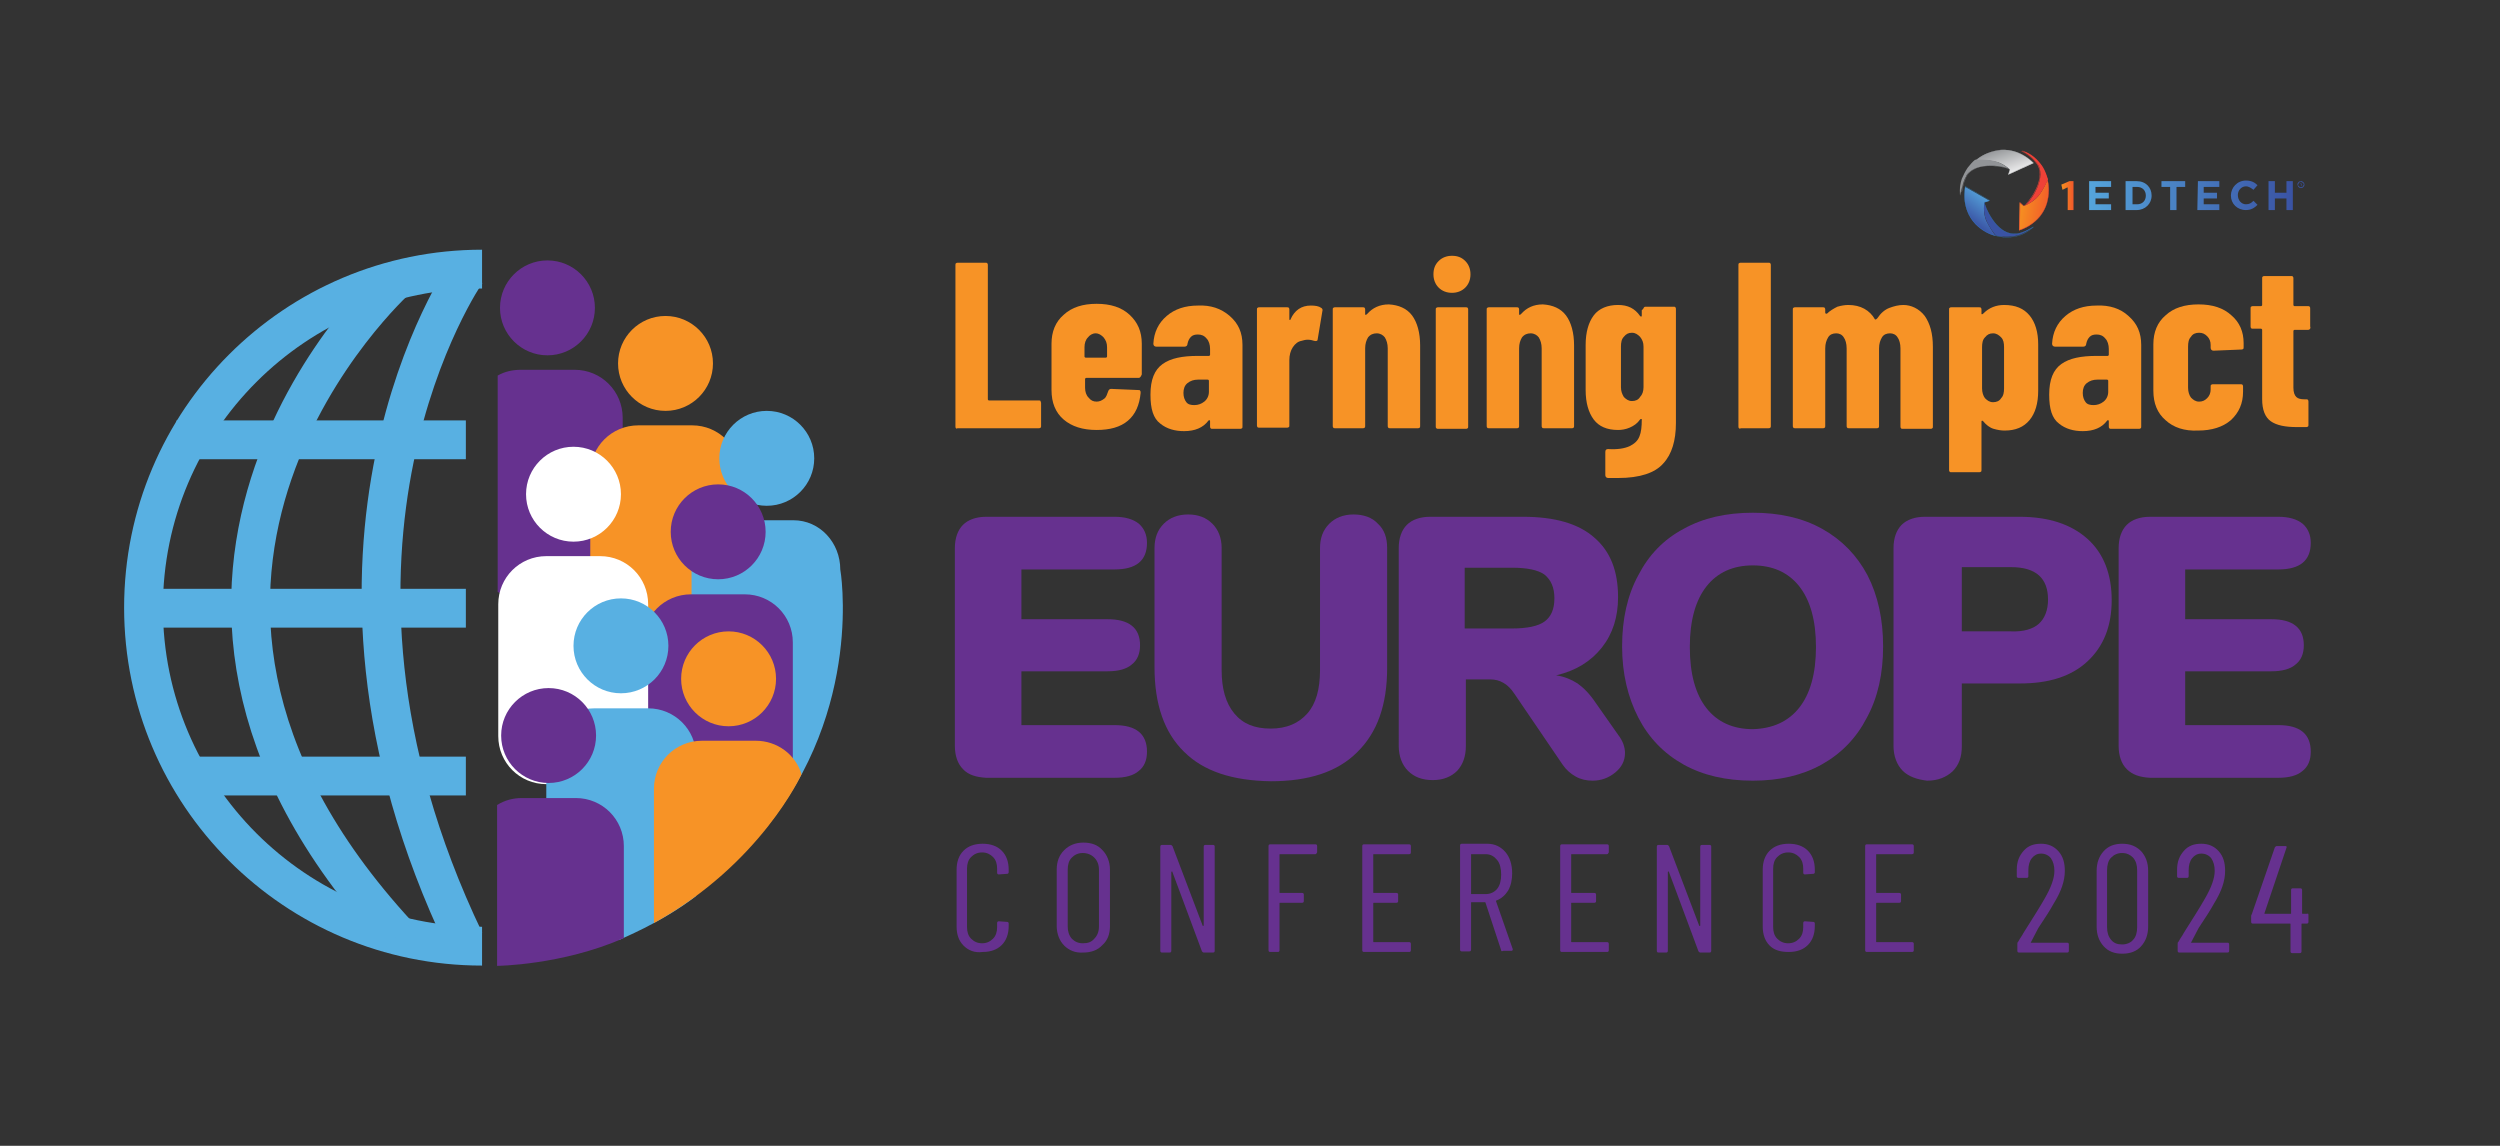 <?xml version="1.0" encoding="utf-8"?>
<!-- Generator: Adobe Illustrator 28.2.0, SVG Export Plug-In . SVG Version: 6.00 Build 0)  -->
<svg version="1.1" id="Layer_1" xmlns="http://www.w3.org/2000/svg" xmlns:xlink="http://www.w3.org/1999/xlink" x="0px" y="0px"
	 viewBox="0 0 432 198" style="enable-background:new 0 0 432 198;" xml:space="preserve">
<rect x="0" y="0" width="432" height="198" fill="#333333" stroke="none"/>
<style type="text/css">
	.st0{fill:#66318F;}
	.st1{fill:#F79326;}
	.st2{fill:#58B0E2;}
	.st3{fill:#FFFFFF;}
	.st4{fill:#4061AD;}
	.st5{fill:none;stroke:#58B0E2;stroke-width:6.705;stroke-miterlimit:10;}
	.st6{fill:url(#SVGID_1_);}
	.st7{fill:url(#SVGID_00000006668766015653831190000010155349308855451051_);}
	.st8{fill:#929497;}
	.st9{fill:none;stroke:#929497;stroke-width:4.250788e-02;stroke-miterlimit:10;}
	.st10{fill:url(#SVGID_00000013900019070286111000000004414686696581404324_);}
	.st11{fill:#EF4137;}
	.st12{fill:none;stroke:#EF4137;stroke-width:4.250788e-02;stroke-miterlimit:10;}
	.st13{fill:url(#SVGID_00000052803467548655333660000008497564203011843200_);}
	.st14{fill:url(#SVGID_00000141445063656260854530000006257745546908016538_);}
	.st15{fill:#3A53A4;}
	
		.st16{fill:none;stroke:url(#SVGID_00000090268368157125661920000003548958966167589049_);stroke-width:4.250788e-02;stroke-miterlimit:10;}
	.st17{fill:#3A54A5;}
</style>
<g>
	<g>
		<circle class="st0" cx="94.6" cy="53.2" r="8.2"/>
		<path class="st0" d="M86,64.9c1.2-0.7,2.6-1,4-1h9.3c4.6,0,8.3,3.7,8.3,8.3v22.8c0,4.6-3.7,8.3-8.3,8.3H90c-1.5,0-2.8-0.4-4-1"/>
	</g>
	<g>
		<circle class="st1" cx="115" cy="62.8" r="8.2"/>
		<path class="st1" d="M119.6,113h-9.3c-4.6,0-8.3-3.7-8.3-8.3V81.8c0-4.6,3.7-8.3,8.3-8.3h9.3c4.6,0,8.3,3.7,8.3,8.3v22.8
			C128,109.2,124.2,113,119.6,113z"/>
	</g>
	<circle class="st2" cx="132.5" cy="79.2" r="8.2"/>
	<path class="st2" d="M132,143.5l-4.2-14.2c-4.6,0-8.3-3.7-8.3-8.3V98.2c0-4.6,3.7-8.3,8.3-8.3h9.3c4.6,0,8.1,3.9,8.1,8.5
		C145.2,98.3,149.4,122.5,132,143.5z"/>
	<g>
		<circle class="st0" cx="124.1" cy="91.9" r="8.2"/>
		<path class="st0" d="M128.7,142.1h-9.3c-4.6,0-8.3-3.7-8.3-8.3v-22.8c0-4.6,3.7-8.3,8.3-8.3h9.3c4.6,0,8.3,3.7,8.3,8.3v22.8
			C137.1,138.3,133.3,142.1,128.7,142.1z"/>
	</g>
	<g>
		<circle class="st3" cx="99.1" cy="85.4" r="8.2"/>
		<path class="st3" d="M103.7,135.5h-9.3c-4.6,0-8.3-3.7-8.3-8.3v-22.8c0-4.6,3.7-8.3,8.3-8.3h9.3c4.6,0,8.3,3.7,8.3,8.3v22.8
			C112,131.8,108.3,135.5,103.7,135.5z"/>
	</g>
	<g>
		<circle class="st2" cx="107.3" cy="111.6" r="8.2"/>
		<path class="st2" d="M120.2,154.9c0.3-0.2,0.1-1,0.1-1.4v-22.8c0-4.6-3.7-8.3-8.3-8.3h-9.3c-4.6,0-8.3,3.7-8.3,8.3v22.8
			c0,4.6,3.7,8.3,8.3,8.3l4.4,0.6C107,162.3,114.1,159.6,120.2,154.9z"/>
	</g>
	<circle class="st0" cx="94.8" cy="127.1" r="8.2"/>
	<path class="st4" d="M86,176.1"/>
	<path class="st5" d="M83.3,163.5c-32.3,0-58.5-26.2-58.5-58.5S51,46.5,83.3,46.5"/>
	<line class="st5" x1="30.5" y1="76" x2="80.5" y2="76"/>
	<line class="st5" x1="23.5" y1="105.1" x2="80.5" y2="105.1"/>
	<line class="st5" x1="32" y1="134.1" x2="80.5" y2="134.1"/>
	<path class="st5" d="M80.6,47c0,0-33,47.3-0.3,115.6"/>
	<path class="st5" d="M68.5,48.3c0,0-56.9,51.3,0.3,113.3"/>
	<path class="st0" d="M107.8,158.6v-12.4c0-4.6-3.7-8.3-8.3-8.3h-9.3c-1.6,0-3,0.4-4.3,1.2v27.8c0,0,11.2-0.1,21.9-4.8"/>
	<g>
		<circle class="st1" cx="125.9" cy="117.3" r="8.2"/>
		<path class="st1" d="M113,159.5v-23.2c0-4.6,3.7-8.3,8.3-8.3h9.3c3.7,0,6.9,2.4,7.9,5.8C138.5,133.8,131.5,149.3,113,159.5z"/>
	</g>
</g>
<g>
	<path class="st0" d="M166.4,132.9c-0.9-0.9-1.4-2.3-1.4-4V94.7c0-1.7,0.5-3.1,1.4-4c0.9-0.9,2.3-1.4,4-1.4h22.2
		c1.8,0,3.2,0.4,4.2,1.2c0.9,0.8,1.4,1.9,1.4,3.3c0,3.1-1.9,4.6-5.6,4.6h-16.1v8.6h14.9c3.7,0,5.6,1.5,5.6,4.5
		c0,1.5-0.5,2.6-1.4,3.3c-0.9,0.8-2.3,1.2-4.2,1.2h-14.9v9.3h16.1c3.7,0,5.6,1.5,5.6,4.6c0,1.5-0.5,2.6-1.4,3.3
		c-0.9,0.8-2.3,1.2-4.2,1.2h-22.2C168.7,134.3,167.3,133.9,166.4,132.9z"/>
	<path class="st0" d="M204.6,129.9c-3.4-3.3-5.1-8.2-5.1-14.6V94.7c0-1.7,0.5-3.1,1.6-4.2c1-1,2.4-1.6,4.2-1.6
		c1.7,0,3.1,0.5,4.2,1.6c1,1,1.6,2.4,1.6,4.2v21.1c0,3.2,0.7,5.7,2.2,7.5c1.5,1.8,3.5,2.6,6.3,2.6c2.7,0,4.8-0.9,6.3-2.6
		c1.5-1.7,2.2-4.2,2.2-7.5V94.7c0-1.7,0.5-3.1,1.6-4.2c1-1,2.4-1.6,4.2-1.6c1.7,0,3.2,0.5,4.2,1.6c1.1,1,1.6,2.4,1.6,4.2v20.7
		c0,6.4-1.7,11.2-5.2,14.6c-3.4,3.4-8.4,5-14.9,5C213,134.9,208,133.3,204.6,129.9z"/>
	<path class="st0" d="M280.8,130.1c0,1.4-0.6,2.5-1.7,3.4c-1.1,0.9-2.4,1.4-3.9,1.4c-1,0-2-0.2-2.9-0.7c-0.9-0.5-1.7-1.2-2.3-2.1
		l-8.3-12.2c-0.6-0.9-1.2-1.5-1.9-1.9c-0.7-0.4-1.4-0.6-2.3-0.6h-4.2v11.5c0,1.8-0.5,3.2-1.5,4.3c-1,1-2.4,1.6-4.2,1.6
		c-1.8,0-3.2-0.5-4.3-1.6c-1-1-1.6-2.5-1.6-4.3V94.7c0-1.7,0.5-3.1,1.4-4c0.9-0.9,2.3-1.4,4-1.4h16.1c5.5,0,9.6,1.2,12.3,3.6
		c2.8,2.4,4.1,5.8,4.1,10.3c0,3.4-0.9,6.3-2.8,8.7c-1.9,2.4-4.5,4-7.9,4.8c1.4,0.2,2.6,0.7,3.7,1.4c1,0.7,2.1,1.8,3.1,3.3l4,5.7
		C280.4,128,280.8,129.1,280.8,130.1z M266.9,107.4c1.1-0.8,1.7-2.1,1.7-4c0-1.9-0.6-3.2-1.7-4.1c-1.1-0.8-3-1.2-5.6-1.2h-8.2v10.5
		h8.2C263.9,108.6,265.8,108.2,266.9,107.4z"/>
	<path class="st0" d="M290.9,132.1c-3.4-1.9-6-4.6-7.8-8.1c-1.8-3.5-2.8-7.6-2.8-12.3c0-4.7,0.9-8.8,2.8-12.3c1.8-3.5,4.4-6.2,7.8-8
		c3.4-1.9,7.4-2.8,12-2.8c4.6,0,8.6,0.9,12,2.8c3.4,1.9,6,4.6,7.8,8c1.8,3.5,2.7,7.6,2.7,12.3c0,4.7-0.9,8.8-2.8,12.3
		c-1.8,3.5-4.4,6.2-7.8,8.1c-3.4,1.9-7.4,2.8-11.9,2.8C298.3,134.9,294.3,134,290.9,132.1z M310.9,122.3c1.9-2.4,2.9-5.9,2.9-10.5
		s-1-8.1-2.9-10.5c-1.9-2.4-4.6-3.6-8-3.6c-3.4,0-6.1,1.2-8,3.6c-1.9,2.4-2.9,5.9-2.9,10.5c0,4.7,1,8.2,2.9,10.6
		c1.9,2.4,4.6,3.6,8,3.6C306.3,125.9,309,124.7,310.9,122.3z"/>
	<path class="st0" d="M328.8,133.2c-1-1-1.6-2.5-1.6-4.3V94.7c0-1.7,0.5-3.1,1.4-4c0.9-0.9,2.3-1.4,4-1.4h16.4c5,0,8.9,1.3,11.7,3.8
		c2.8,2.5,4.2,6.1,4.2,10.6c0,4.5-1.4,8-4.2,10.6c-2.8,2.6-6.7,3.8-11.6,3.8H339v10.9c0,1.8-0.5,3.2-1.6,4.3c-1.1,1-2.5,1.6-4.4,1.6
		C331.3,134.7,329.8,134.2,328.8,133.2z M352.3,107.8c1-0.9,1.6-2.3,1.6-4.2c0-3.7-2.1-5.6-6.4-5.6H339v11.1h8.5
		C349.6,109.2,351.3,108.7,352.3,107.8z"/>
	<path class="st0" d="M367.5,132.9c-0.9-0.9-1.4-2.3-1.4-4V94.7c0-1.7,0.5-3.1,1.4-4c0.9-0.9,2.3-1.4,4-1.4h22.2
		c1.8,0,3.2,0.4,4.2,1.2c0.9,0.8,1.4,1.9,1.4,3.3c0,3.1-1.9,4.6-5.6,4.6h-16.1v8.6h14.9c3.7,0,5.6,1.5,5.6,4.5
		c0,1.5-0.5,2.6-1.4,3.3c-0.9,0.8-2.3,1.2-4.2,1.2h-14.9v9.3h16.1c3.7,0,5.6,1.5,5.6,4.6c0,1.5-0.5,2.6-1.4,3.3
		c-0.9,0.8-2.3,1.2-4.2,1.2h-22.2C369.8,134.3,368.5,133.9,367.5,132.9z"/>
	<g>
		<path class="st1" d="M165.2,74c-0.1-0.1-0.1-0.2-0.1-0.3V45.8c0-0.1,0-0.3,0.1-0.3c0.1-0.1,0.2-0.1,0.3-0.1h4.8
			c0.1,0,0.3,0,0.3,0.1c0.1,0.1,0.1,0.2,0.1,0.3V69c0,0.1,0.1,0.2,0.2,0.2h8.6c0.1,0,0.3,0,0.3,0.1s0.1,0.2,0.1,0.3v4
			c0,0.1,0,0.3-0.1,0.3c-0.1,0.1-0.2,0.1-0.3,0.1h-14.1C165.4,74.1,165.3,74.1,165.2,74z"/>
		<path class="st1" d="M197,65.2c-0.1,0.1-0.2,0.1-0.3,0.1h-9c-0.1,0-0.2,0.1-0.2,0.2v1.5c0,0.7,0.2,1.3,0.6,1.7
			c0.4,0.5,0.8,0.7,1.4,0.7c0.5,0,0.9-0.2,1.3-0.5s0.5-0.8,0.7-1.3c0.1-0.3,0.3-0.4,0.5-0.4l4.7,0.2c0.1,0,0.3,0,0.3,0.1
			c0.1,0.1,0.1,0.2,0.1,0.4c-0.2,2.1-0.9,3.7-2.2,4.8c-1.3,1.1-3.1,1.6-5.4,1.6c-2.4,0-4.3-0.6-5.7-1.8c-1.4-1.2-2.1-2.9-2.1-5.1v-8
			c0-2.1,0.7-3.8,2.1-5c1.4-1.3,3.3-1.9,5.7-1.9c2.4,0,4.3,0.6,5.7,1.9c1.4,1.3,2.1,2.9,2.1,5v5.3C197.2,65,197.1,65.1,197,65.2z
			 M188,58.3c-0.4,0.4-0.6,1-0.6,1.7v1.6c0,0.1,0.1,0.2,0.2,0.2h3.5c0.1,0,0.2-0.1,0.2-0.2V60c0-0.7-0.2-1.2-0.6-1.7
			c-0.4-0.4-0.8-0.7-1.4-0.7C188.8,57.6,188.3,57.9,188,58.3z"/>
		<path class="st1" d="M212.5,54.6c1.5,1.3,2.2,2.9,2.2,5v14.1c0,0.1,0,0.3-0.1,0.3c-0.1,0.1-0.2,0.1-0.3,0.1h-4.8
			c-0.1,0-0.3,0-0.3-0.1c-0.1-0.1-0.1-0.2-0.1-0.3v-0.9c0-0.1,0-0.1-0.1-0.2c-0.1,0-0.1,0-0.2,0.1c-0.9,1.2-2.3,1.8-4.2,1.8
			c-1.6,0-3-0.4-4.1-1.3c-1.2-0.9-1.7-2.5-1.7-5c0-2.6,0.7-4.3,2.1-5.3c1.4-1,3.4-1.4,6.1-1.4h1.9c0.1,0,0.2-0.1,0.2-0.2v-1
			c0-0.7-0.2-1.4-0.6-1.8c-0.4-0.5-0.9-0.7-1.5-0.7c-0.5,0-0.9,0.1-1.2,0.4c-0.3,0.3-0.5,0.7-0.6,1.2c0,0.3-0.2,0.5-0.5,0.5l-4.9,0
			c-0.3,0-0.5-0.2-0.5-0.5c0.1-2,0.9-3.6,2.3-4.8c1.4-1.2,3.2-1.8,5.4-1.8C209.2,52.7,211,53.3,212.5,54.6z M208.1,69.4
			c0.5-0.4,0.8-1,0.8-1.7v-1.9c0-0.1-0.1-0.2-0.2-0.2H207c-0.7,0-1.3,0.2-1.8,0.6c-0.5,0.4-0.7,1-0.7,1.7c0,0.7,0.2,1.2,0.5,1.6
			c0.3,0.4,0.8,0.5,1.4,0.5C207,70,207.6,69.8,208.1,69.4z"/>
		<path class="st1" d="M228.3,53.2c0.2,0.1,0.3,0.3,0.2,0.6l-0.8,4.8c0,0.3-0.2,0.4-0.6,0.3c-0.3-0.1-0.7-0.2-1.1-0.2
			c-0.4,0-0.8,0.1-1.1,0.2c-0.6,0.1-1.1,0.5-1.5,1.1c-0.4,0.6-0.6,1.4-0.6,2.2v11.3c0,0.1,0,0.3-0.1,0.3c-0.1,0.1-0.2,0.1-0.3,0.1
			h-4.8c-0.1,0-0.3,0-0.3-0.1c-0.1-0.1-0.1-0.2-0.1-0.3V53.5c0-0.1,0-0.3,0.1-0.3c0.1-0.1,0.2-0.1,0.3-0.1h4.8c0.1,0,0.3,0,0.3,0.1
			c0.1,0.1,0.1,0.2,0.1,0.3v1.6c0,0.1,0,0.2,0.1,0.2c0,0,0.1,0,0.1-0.1c0.7-1.6,1.9-2.4,3.5-2.4C227.3,52.8,227.9,52.9,228.3,53.2z"
			/>
		<path class="st1" d="M244,54.5c0.9,1.2,1.4,3,1.4,5.2v13.9c0,0.1,0,0.3-0.1,0.3c-0.1,0.1-0.2,0.1-0.3,0.1h-4.8
			c-0.1,0-0.3,0-0.3-0.1c-0.1-0.1-0.1-0.2-0.1-0.3V60.2c0-0.8-0.2-1.4-0.5-1.9c-0.3-0.4-0.8-0.7-1.4-0.7c-0.6,0-1.1,0.2-1.5,0.7
			c-0.3,0.5-0.5,1.1-0.5,1.9v13.4c0,0.1,0,0.3-0.1,0.3c-0.1,0.1-0.2,0.1-0.3,0.1h-4.8c-0.1,0-0.3,0-0.3-0.1
			c-0.1-0.1-0.1-0.2-0.1-0.3V53.5c0-0.1,0-0.3,0.1-0.3c0.1-0.1,0.2-0.1,0.3-0.1h4.8c0.1,0,0.3,0,0.3,0.1c0.1,0.1,0.1,0.2,0.1,0.3
			v0.8c0,0.1,0,0.1,0.1,0.1s0.2-0.1,0.3-0.2c0.9-1,2.1-1.6,3.7-1.6C241.7,52.7,243.1,53.3,244,54.5z"/>
		<path class="st1" d="M248.6,49.7c-0.6-0.6-0.9-1.4-0.9-2.3c0-1,0.3-1.7,0.9-2.3c0.6-0.6,1.4-0.9,2.3-0.9c1,0,1.7,0.3,2.3,0.9
			c0.6,0.6,0.9,1.4,0.9,2.3c0,0.9-0.3,1.7-0.9,2.3c-0.6,0.6-1.4,0.9-2.3,0.9C250,50.6,249.2,50.3,248.6,49.7z M248.2,74
			c-0.1-0.1-0.1-0.2-0.1-0.3V53.5c0-0.1,0-0.3,0.1-0.3c0.1-0.1,0.2-0.1,0.3-0.1h4.8c0.1,0,0.3,0,0.3,0.1c0.1,0.1,0.1,0.2,0.1,0.3
			v20.2c0,0.1,0,0.3-0.1,0.3c-0.1,0.1-0.2,0.1-0.3,0.1h-4.8C248.4,74.1,248.3,74.1,248.2,74z"/>
		<path class="st1" d="M270.6,54.5c0.9,1.2,1.4,3,1.4,5.2v13.9c0,0.1,0,0.3-0.1,0.3c-0.1,0.1-0.2,0.1-0.3,0.1h-4.8
			c-0.1,0-0.3,0-0.3-0.1c-0.1-0.1-0.1-0.2-0.1-0.3V60.2c0-0.8-0.2-1.4-0.5-1.9c-0.3-0.4-0.8-0.7-1.4-0.7c-0.6,0-1.1,0.2-1.5,0.7
			c-0.3,0.5-0.5,1.1-0.5,1.9v13.4c0,0.1,0,0.3-0.1,0.3c-0.1,0.1-0.2,0.1-0.3,0.1h-4.8c-0.1,0-0.3,0-0.3-0.1
			c-0.1-0.1-0.1-0.2-0.1-0.3V53.5c0-0.1,0-0.3,0.1-0.3c0.1-0.1,0.2-0.1,0.3-0.1h4.8c0.1,0,0.3,0,0.3,0.1c0.1,0.1,0.1,0.2,0.1,0.3
			v0.8c0,0.1,0,0.1,0.1,0.1s0.2-0.1,0.3-0.2c0.9-1,2.1-1.6,3.7-1.6C268.3,52.7,269.7,53.3,270.6,54.5z"/>
		<path class="st1" d="M284.1,53.1c0.1-0.1,0.2-0.1,0.3-0.1h4.8c0.1,0,0.3,0,0.3,0.1c0.1,0.1,0.1,0.2,0.1,0.3v19.7
			c0,3-0.7,5.4-2.2,7c-1.4,1.6-4,2.5-7.8,2.5c-0.7,0-1.3,0-1.7,0c-0.3,0-0.5-0.2-0.5-0.5v-4c0-0.4,0.2-0.5,0.5-0.5
			c1.6,0.1,2.8-0.1,3.7-0.5c0.8-0.4,1.4-0.9,1.7-1.7c0.3-0.7,0.4-1.7,0.4-2.9c0-0.1,0-0.1-0.1-0.1c-0.1,0-0.1,0-0.2,0.1
			c-0.5,0.7-1.1,1.1-1.8,1.4s-1.4,0.4-2,0.4c-1.9,0-3.3-0.6-4.2-1.8c-0.9-1.2-1.4-2.9-1.4-5.1v-7.8c0-2.2,0.5-3.9,1.4-5.1
			c0.9-1.2,2.4-1.8,4.2-1.8c1.7,0,2.9,0.6,3.8,1.9c0.1,0.1,0.1,0.1,0.2,0.1c0.1,0,0.1-0.1,0.1-0.2v-0.9
			C284,53.4,284,53.2,284.1,53.1z M283.4,68.6c0.4-0.4,0.6-1,0.6-1.7v-7c0-0.7-0.2-1.2-0.6-1.7c-0.4-0.4-0.8-0.7-1.4-0.7
			c-0.6,0-1,0.2-1.4,0.7c-0.4,0.4-0.5,1-0.5,1.7v7c0,0.7,0.2,1.2,0.5,1.7c0.4,0.4,0.8,0.7,1.4,0.7C282.6,69.3,283.1,69.1,283.4,68.6
			z"/>
		<path class="st1" d="M300.5,74c-0.1-0.1-0.1-0.2-0.1-0.3V45.8c0-0.1,0-0.3,0.1-0.3c0.1-0.1,0.2-0.1,0.3-0.1h4.8
			c0.1,0,0.3,0,0.3,0.1c0.1,0.1,0.1,0.2,0.1,0.3v27.8c0,0.1,0,0.3-0.1,0.3c-0.1,0.1-0.2,0.1-0.3,0.1h-4.8
			C300.7,74.1,300.6,74.1,300.5,74z"/>
		<path class="st1" d="M332.6,54.6c0.9,1.3,1.4,3,1.4,5.3v13.8c0,0.1,0,0.3-0.1,0.3c-0.1,0.1-0.2,0.1-0.3,0.1h-4.8
			c-0.1,0-0.3,0-0.3-0.1c-0.1-0.1-0.1-0.2-0.1-0.3V60.2c0-0.8-0.2-1.5-0.5-1.9c-0.3-0.5-0.8-0.7-1.3-0.7c-0.6,0-1.1,0.2-1.4,0.7
			c-0.3,0.5-0.5,1.1-0.5,1.9v13.4c0,0.1,0,0.3-0.1,0.3c-0.1,0.1-0.2,0.1-0.3,0.1h-4.8c-0.1,0-0.3,0-0.3-0.1
			c-0.1-0.1-0.1-0.2-0.1-0.3V60.2c0-0.8-0.2-1.5-0.5-1.9c-0.3-0.5-0.8-0.7-1.3-0.7c-0.6,0-1.1,0.2-1.4,0.7c-0.3,0.5-0.5,1.1-0.5,1.9
			v13.4c0,0.1,0,0.3-0.1,0.3c-0.1,0.1-0.2,0.1-0.3,0.1h-4.8c-0.1,0-0.3,0-0.3-0.1c-0.1-0.1-0.1-0.2-0.1-0.3V53.5
			c0-0.1,0-0.3,0.1-0.3c0.1-0.1,0.2-0.1,0.3-0.1h4.8c0.1,0,0.3,0,0.3,0.1c0.1,0.1,0.1,0.2,0.1,0.3V54c0,0.1,0,0.1,0.1,0.2
			c0.1,0,0.1,0,0.2,0c0.5-0.5,1.2-0.9,1.8-1.2c0.7-0.2,1.3-0.3,1.9-0.3c2.1,0,3.7,0.9,4.6,2.5l0.1,0c0.1,0,0.2-0.1,0.3-0.2
			c0.6-0.9,1.3-1.5,2.1-1.8c0.8-0.3,1.6-0.5,2.4-0.5C330.2,52.7,331.6,53.3,332.6,54.6z"/>
		<path class="st1" d="M350.7,54.5c1,1.2,1.5,2.9,1.5,5v8c0,2.2-0.5,3.9-1.5,5.1c-1,1.2-2.4,1.8-4.3,1.8c-0.6,0-1.2-0.1-1.9-0.3
			c-0.7-0.2-1.3-0.7-1.8-1.3c-0.1-0.1-0.1-0.1-0.2-0.1c-0.1,0-0.1,0.1-0.1,0.2v8.3c0,0.1,0,0.3-0.1,0.3c-0.1,0.1-0.2,0.1-0.3,0.1
			h-4.8c-0.1,0-0.3,0-0.3-0.1c-0.1-0.1-0.1-0.2-0.1-0.3V53.5c0-0.1,0-0.3,0.1-0.3c0.1-0.1,0.2-0.1,0.3-0.1h4.8c0.1,0,0.3,0,0.3,0.1
			c0.1,0.1,0.1,0.2,0.1,0.3v0.7c0,0.1,0,0.1,0.1,0.1c0.1,0,0.2-0.1,0.3-0.2c0.9-0.9,2.1-1.4,3.5-1.4
			C348.3,52.7,349.7,53.3,350.7,54.5z M345.8,58.3c-0.4-0.4-0.8-0.7-1.4-0.7c-0.6,0-1,0.2-1.4,0.7c-0.4,0.4-0.5,1-0.5,1.7v7.1
			c0,0.7,0.2,1.3,0.5,1.7c0.4,0.4,0.8,0.7,1.4,0.7c0.6,0,1.1-0.2,1.4-0.7c0.4-0.4,0.5-1,0.5-1.7V60
			C346.3,59.3,346.2,58.7,345.8,58.3z"/>
		<path class="st1" d="M367.8,54.6c1.5,1.3,2.2,2.9,2.2,5v14.1c0,0.1,0,0.3-0.1,0.3c-0.1,0.1-0.2,0.1-0.3,0.1h-4.8
			c-0.1,0-0.3,0-0.3-0.1c-0.1-0.1-0.1-0.2-0.1-0.3v-0.9c0-0.1,0-0.1-0.1-0.2c-0.1,0-0.1,0-0.2,0.1c-0.9,1.2-2.3,1.8-4.2,1.8
			c-1.6,0-3-0.4-4.1-1.3c-1.2-0.9-1.7-2.5-1.7-5c0-2.6,0.7-4.3,2.1-5.3c1.4-1,3.4-1.4,6.1-1.4h1.9c0.1,0,0.2-0.1,0.2-0.2v-1
			c0-0.7-0.2-1.4-0.6-1.8c-0.4-0.5-0.9-0.7-1.5-0.7c-0.5,0-0.9,0.1-1.2,0.4c-0.3,0.3-0.5,0.7-0.6,1.2c0,0.3-0.2,0.5-0.5,0.5l-4.9,0
			c-0.3,0-0.5-0.2-0.5-0.5c0.1-2,0.9-3.6,2.3-4.8c1.4-1.2,3.2-1.8,5.4-1.8C364.5,52.7,366.4,53.3,367.8,54.6z M363.5,69.4
			c0.5-0.4,0.8-1,0.8-1.7v-1.9c0-0.1-0.1-0.2-0.2-0.2h-1.7c-0.7,0-1.3,0.2-1.8,0.6c-0.5,0.4-0.7,1-0.7,1.7c0,0.7,0.2,1.2,0.5,1.6
			c0.3,0.4,0.8,0.5,1.4,0.5C362.4,70,363,69.8,363.5,69.4z"/>
		<path class="st1" d="M374.2,72.6c-1.4-1.2-2.1-2.9-2.1-5.1v-8c0-2.1,0.7-3.8,2.1-5c1.4-1.3,3.3-1.9,5.7-1.9c2.4,0,4.3,0.6,5.7,1.9
			c1.4,1.2,2.1,2.8,2.1,4.8v0.7c0,0.1,0,0.3-0.1,0.3c-0.1,0.1-0.2,0.1-0.3,0.1l-4.8,0.2c-0.3,0-0.5-0.2-0.5-0.5v-0.5
			c0-0.6-0.2-1.1-0.6-1.5c-0.4-0.4-0.8-0.6-1.4-0.6c-0.6,0-1.1,0.2-1.4,0.7c-0.4,0.4-0.5,1-0.5,1.7v7.1c0,0.7,0.2,1.3,0.5,1.7
			c0.4,0.4,0.8,0.7,1.4,0.7c0.6,0,1-0.2,1.4-0.6c0.4-0.4,0.6-0.9,0.6-1.5v-0.5c0-0.1,0-0.3,0.1-0.3c0.1-0.1,0.2-0.1,0.3-0.1l4.8,0
			c0.1,0,0.3,0,0.3,0.1c0.1,0.1,0.1,0.2,0.1,0.3v0.9c0,2-0.7,3.6-2.1,4.9c-1.4,1.2-3.3,1.8-5.7,1.8
			C377.5,74.5,375.6,73.9,374.2,72.6z"/>
		<path class="st1" d="M399.1,56.9c-0.1,0.1-0.2,0.1-0.3,0.1h-2.3c-0.1,0-0.2,0.1-0.2,0.2v9.8c0,0.8,0.2,1.3,0.5,1.6
			c0.3,0.3,0.8,0.4,1.4,0.4h0.3c0.1,0,0.3,0,0.3,0.1c0.1,0.1,0.1,0.2,0.1,0.3v4c0,0.1,0,0.3-0.1,0.3c-0.1,0.1-0.2,0.1-0.3,0.1h-1.6
			c-2,0-3.5-0.3-4.5-1c-1-0.7-1.5-2-1.5-3.8v-12c0-0.1-0.1-0.2-0.2-0.2h-1.4c-0.1,0-0.3,0-0.3-0.1c-0.1-0.1-0.1-0.2-0.1-0.3v-3.1
			c0-0.1,0-0.3,0.1-0.3c0.1-0.1,0.2-0.1,0.3-0.1h1.4c0.1,0,0.2-0.1,0.2-0.2v-4.6c0-0.1,0-0.3,0.1-0.3c0.1-0.1,0.2-0.1,0.3-0.1h4.6
			c0.1,0,0.3,0,0.3,0.1c0.1,0.1,0.1,0.2,0.1,0.3v4.6c0,0.1,0.1,0.2,0.2,0.2h2.3c0.1,0,0.3,0,0.3,0.1c0.1,0.1,0.1,0.2,0.1,0.3v3.1
			C399.3,56.7,399.2,56.8,399.1,56.9z"/>
	</g>
	<g>
		<g>
			<path class="st0" d="M166.5,163.4c-0.8-0.8-1.2-1.9-1.2-3.3v-9.8c0-1.4,0.4-2.5,1.2-3.3c0.8-0.8,1.9-1.2,3.3-1.2
				c1.4,0,2.5,0.4,3.3,1.2c0.8,0.8,1.2,1.9,1.2,3.3v0.4c0,0.2-0.1,0.3-0.3,0.3l-1.4,0.1c-0.2,0-0.3-0.1-0.3-0.3v-0.7
				c0-0.8-0.2-1.5-0.7-2c-0.5-0.5-1.1-0.8-1.9-0.8c-0.8,0-1.4,0.3-1.9,0.8c-0.5,0.5-0.7,1.2-0.7,2v10.1c0,0.8,0.2,1.5,0.7,2
				c0.5,0.5,1.1,0.8,1.9,0.8c0.8,0,1.4-0.3,1.9-0.8c0.5-0.5,0.7-1.2,0.7-2v-0.7c0-0.2,0.1-0.3,0.3-0.3l1.4,0.1
				c0.2,0,0.3,0.1,0.3,0.3v0.4c0,1.4-0.4,2.5-1.2,3.3c-0.8,0.8-1.9,1.2-3.3,1.2C168.4,164.7,167.3,164.2,166.5,163.4z"/>
			<path class="st0" d="M183.9,163.4c-0.8-0.8-1.3-2-1.3-3.4v-9.7c0-1.4,0.4-2.5,1.3-3.4c0.8-0.8,1.9-1.3,3.3-1.3
				c1.4,0,2.5,0.4,3.3,1.3c0.8,0.8,1.3,2,1.3,3.4v9.7c0,1.4-0.4,2.5-1.3,3.3c-0.8,0.9-2,1.3-3.3,1.3
				C185.8,164.7,184.7,164.2,183.9,163.4z M189.1,162.2c0.5-0.5,0.8-1.2,0.8-2.1v-9.8c0-0.9-0.3-1.6-0.8-2.1c-0.5-0.5-1.2-0.8-2-0.8
				c-0.8,0-1.4,0.3-1.9,0.8s-0.7,1.2-0.7,2.1v9.8c0,0.8,0.2,1.5,0.7,2.1c0.5,0.5,1.1,0.8,1.9,0.8C188,163,188.6,162.8,189.1,162.2z"
				/>
			<path class="st0" d="M208.3,146h1.3c0.2,0,0.3,0.1,0.3,0.3v18c0,0.2-0.1,0.3-0.3,0.3h-1.6c-0.1,0-0.2-0.1-0.3-0.2l-5.1-13.7
				c0-0.1,0-0.1-0.1-0.1c0,0-0.1,0-0.1,0.1l0,13.6c0,0.2-0.1,0.3-0.3,0.3h-1.3c-0.2,0-0.3-0.1-0.3-0.3v-18c0-0.2,0.1-0.3,0.3-0.3
				h1.5c0.1,0,0.2,0.1,0.3,0.2l5.2,13.7c0,0.1,0,0.1,0.1,0.1c0,0,0.1,0,0.1-0.1v-13.6C208,146.1,208.1,146,208.3,146z"/>
			<path class="st0" d="M227.3,147.6h-6.1c-0.1,0-0.1,0-0.1,0.1v6.5c0,0.1,0,0.1,0.1,0.1h3.8c0.2,0,0.3,0.1,0.3,0.3v1.1
				c0,0.2-0.1,0.3-0.3,0.3h-3.8c-0.1,0-0.1,0-0.1,0.1v8.1c0,0.2-0.1,0.3-0.3,0.3h-1.3c-0.2,0-0.3-0.1-0.3-0.3v-18
				c0-0.2,0.1-0.3,0.3-0.3h7.8c0.2,0,0.3,0.1,0.3,0.3v1.1C227.5,147.5,227.4,147.6,227.3,147.6z"/>
			<path class="st0" d="M243.5,147.6h-6.1c-0.1,0-0.1,0-0.1,0.1v6.5c0,0.1,0,0.1,0.1,0.1h3.9c0.2,0,0.3,0.1,0.3,0.3v1.1
				c0,0.2-0.1,0.3-0.3,0.3h-3.9c-0.1,0-0.1,0-0.1,0.1v6.6c0,0.1,0,0.1,0.1,0.1h6.1c0.2,0,0.3,0.1,0.3,0.3v1.1c0,0.2-0.1,0.3-0.3,0.3
				h-7.8c-0.2,0-0.3-0.1-0.3-0.3v-18c0-0.2,0.1-0.3,0.3-0.3h7.8c0.2,0,0.3,0.1,0.3,0.3v1.1C243.8,147.5,243.7,147.6,243.5,147.6z"/>
			<path class="st0" d="M259.4,164.2l-2.7-8.2c0-0.1-0.1-0.1-0.1-0.1h-2.3c-0.1,0-0.1,0-0.1,0.1v8.1c0,0.2-0.1,0.3-0.3,0.3h-1.3
				c-0.2,0-0.3-0.1-0.3-0.3v-18c0-0.2,0.1-0.3,0.3-0.3h4.4c1.3,0,2.3,0.5,3.1,1.4c0.8,0.9,1.2,2.2,1.2,3.7c0,1.1-0.2,2.1-0.7,3
				c-0.5,0.8-1.2,1.4-2,1.7c-0.1,0-0.1,0.1-0.1,0.1l2.9,8.3l0,0.1c0,0.1-0.1,0.2-0.2,0.2h-1.4C259.5,164.4,259.4,164.4,259.4,164.2z
				 M254.2,147.7v6.7c0,0.1,0,0.1,0.1,0.1h2.4c0.8,0,1.5-0.3,2-0.9c0.5-0.6,0.7-1.5,0.7-2.5c0-1-0.2-1.9-0.7-2.5c-0.5-0.6-1.1-1-2-1
				h-2.4C254.2,147.6,254.2,147.6,254.2,147.7z"/>
			<path class="st0" d="M277.7,147.6h-6.1c-0.1,0-0.1,0-0.1,0.1v6.5c0,0.1,0,0.1,0.1,0.1h3.9c0.2,0,0.3,0.1,0.3,0.3v1.1
				c0,0.2-0.1,0.3-0.3,0.3h-3.9c-0.1,0-0.1,0-0.1,0.1v6.6c0,0.1,0,0.1,0.1,0.1h6.1c0.2,0,0.3,0.1,0.3,0.3v1.1c0,0.2-0.1,0.3-0.3,0.3
				h-7.8c-0.2,0-0.3-0.1-0.3-0.3v-18c0-0.2,0.1-0.3,0.3-0.3h7.8c0.2,0,0.3,0.1,0.3,0.3v1.1C277.9,147.5,277.8,147.6,277.7,147.6z"/>
			<path class="st0" d="M294.1,146h1.3c0.2,0,0.3,0.1,0.3,0.3v18c0,0.2-0.1,0.3-0.3,0.3h-1.6c-0.1,0-0.2-0.1-0.3-0.2l-5.1-13.7
				c0-0.1,0-0.1-0.1-0.1c0,0-0.1,0-0.1,0.1l0,13.6c0,0.2-0.1,0.3-0.3,0.3h-1.3c-0.2,0-0.3-0.1-0.3-0.3v-18c0-0.2,0.1-0.3,0.3-0.3
				h1.5c0.1,0,0.2,0.1,0.3,0.2l5.2,13.7c0,0.1,0,0.1,0.1,0.1s0.1,0,0.1-0.1v-13.6C293.8,146.1,293.9,146,294.1,146z"/>
			<path class="st0" d="M305.8,163.4c-0.8-0.8-1.2-1.9-1.2-3.3v-9.8c0-1.4,0.4-2.5,1.2-3.3c0.8-0.8,1.9-1.2,3.3-1.2
				c1.4,0,2.5,0.4,3.3,1.2c0.8,0.8,1.2,1.9,1.2,3.3v0.4c0,0.2-0.1,0.3-0.3,0.3l-1.4,0.1c-0.2,0-0.3-0.1-0.3-0.3v-0.7
				c0-0.8-0.2-1.5-0.7-2s-1.1-0.8-1.9-0.8c-0.8,0-1.4,0.3-1.9,0.8c-0.5,0.5-0.7,1.2-0.7,2v10.1c0,0.8,0.2,1.5,0.7,2
				c0.5,0.5,1.1,0.8,1.9,0.8c0.8,0,1.4-0.3,1.9-0.8s0.7-1.2,0.7-2v-0.7c0-0.2,0.1-0.3,0.3-0.3l1.4,0.1c0.2,0,0.3,0.1,0.3,0.3v0.4
				c0,1.4-0.4,2.5-1.2,3.3c-0.8,0.8-1.9,1.2-3.3,1.2S306.6,164.2,305.8,163.4z"/>
			<path class="st0" d="M330.4,147.6h-6.1c-0.1,0-0.1,0-0.1,0.1v6.5c0,0.1,0,0.1,0.1,0.1h3.9c0.2,0,0.3,0.1,0.3,0.3v1.1
				c0,0.2-0.1,0.3-0.3,0.3h-3.9c-0.1,0-0.1,0-0.1,0.1v6.6c0,0.1,0,0.1,0.1,0.1h6.1c0.2,0,0.3,0.1,0.3,0.3v1.1c0,0.2-0.1,0.3-0.3,0.3
				h-7.8c-0.2,0-0.3-0.1-0.3-0.3v-18c0-0.2,0.1-0.3,0.3-0.3h7.8c0.2,0,0.3,0.1,0.3,0.3v1.1C330.7,147.5,330.6,147.6,330.4,147.6z"/>
		</g>
		<g>
			<path class="st0" d="M350.9,162.9C351,162.9,351,162.9,350.9,162.9l6.3,0c0.2,0,0.3,0.1,0.3,0.3v1.1c0,0.2-0.1,0.3-0.3,0.3h-8.3
				c-0.2,0-0.3-0.1-0.3-0.3v-1.2c0-0.1,0-0.3,0.1-0.3c0.5-0.9,0.9-1.4,0.9-1.5c1.5-2.4,2.8-4.4,3.7-6c1.1-1.9,1.7-3.5,1.7-4.8
				c0-0.9-0.2-1.6-0.6-2.2c-0.4-0.5-1-0.8-1.7-0.8c-0.7,0-1.2,0.3-1.6,0.8c-0.4,0.5-0.6,1.2-0.6,2.1v1c0,0.2-0.1,0.3-0.3,0.3h-1.4
				c-0.2,0-0.3-0.1-0.3-0.3v-1.1c0-1.4,0.4-2.4,1.2-3.3s1.8-1.2,3-1.2s2.2,0.4,3,1.3c0.8,0.9,1.1,2,1.1,3.4c0,1.7-0.6,3.5-1.9,5.6
				c-0.6,1.1-1.5,2.5-2.7,4.3L350.9,162.9C350.9,162.8,350.9,162.9,350.9,162.9z"/>
			<path class="st0" d="M363.5,163.5c-0.8-0.9-1.2-2-1.2-3.4v-9.6c0-1.4,0.4-2.5,1.2-3.4c0.8-0.9,1.9-1.3,3.2-1.3
				c1.4,0,2.4,0.4,3.3,1.3c0.8,0.9,1.2,2,1.2,3.4v9.6c0,1.4-0.4,2.5-1.2,3.4c-0.8,0.9-1.9,1.3-3.3,1.3
				C365.4,164.8,364.3,164.4,363.5,163.5z M368.6,162.4c0.5-0.5,0.7-1.3,0.7-2.2v-9.8c0-0.9-0.2-1.6-0.7-2.2
				c-0.5-0.5-1.1-0.8-1.9-0.8c-0.8,0-1.4,0.3-1.9,0.8s-0.7,1.3-0.7,2.2v9.8c0,0.9,0.2,1.6,0.7,2.2s1.1,0.8,1.9,0.8
				C367.5,163.2,368.2,162.9,368.6,162.4z"/>
			<path class="st0" d="M378.6,162.9C378.6,162.9,378.6,162.9,378.6,162.9l6.3,0c0.2,0,0.3,0.1,0.3,0.3v1.1c0,0.2-0.1,0.3-0.3,0.3
				h-8.3c-0.2,0-0.3-0.1-0.3-0.3v-1.2c0-0.1,0-0.3,0.1-0.3c0.5-0.9,0.9-1.4,0.9-1.5c1.5-2.4,2.8-4.4,3.7-6c1.1-1.9,1.7-3.5,1.7-4.8
				c0-0.9-0.2-1.6-0.6-2.2c-0.4-0.5-1-0.8-1.7-0.8c-0.7,0-1.2,0.3-1.6,0.8c-0.4,0.5-0.6,1.2-0.6,2.1v1c0,0.2-0.1,0.3-0.3,0.3h-1.4
				c-0.2,0-0.3-0.1-0.3-0.3v-1.1c0-1.4,0.4-2.4,1.2-3.3s1.8-1.2,3-1.2s2.2,0.4,3,1.3c0.8,0.9,1.1,2,1.1,3.4c0,1.7-0.6,3.5-1.9,5.6
				c-0.6,1.1-1.5,2.5-2.7,4.3L378.6,162.9C378.5,162.8,378.5,162.9,378.6,162.9z"/>
			<path class="st0" d="M398.9,158.1v1.2c0,0.2-0.1,0.3-0.3,0.3h-0.8c-0.1,0-0.1,0-0.1,0.1v4.7c0,0.2-0.1,0.3-0.3,0.3h-1.3
				c-0.2,0-0.3-0.1-0.3-0.3v-4.7c0-0.1,0-0.1-0.1-0.1h-6.4c-0.2,0-0.3-0.1-0.3-0.3v-1c0-0.1,0-0.2,0.1-0.3l4-11.6
				c0.1-0.1,0.2-0.2,0.3-0.2h1.5c0.2,0,0.3,0.1,0.2,0.3l-3.8,11.3c0,0,0,0.1,0,0.1s0,0,0.1,0h4.4c0.1,0,0.1,0,0.1-0.1v-4
				c0-0.2,0.1-0.3,0.3-0.3h1.3c0.2,0,0.3,0.1,0.3,0.3v4c0,0.1,0,0.1,0.1,0.1h0.8C398.8,157.8,398.9,157.9,398.9,158.1z"/>
		</g>
	</g>
	<g>
		
			<linearGradient id="SVGID_1_" gradientUnits="userSpaceOnUse" x1="356.735" y1="-160.896" x2="353.611" y2="-156.755" gradientTransform="matrix(1 0 0 1 -12.82 195.17)">
			<stop  offset="0" style="stop-color:#55A4DB"/>
			<stop  offset="1" style="stop-color:#3A53A4"/>
		</linearGradient>
		<path class="st6" d="M342.9,35l0.9-0.3l-4.2-2.4c0,0-0.9,3.7,1.8,6.5c1.1,1.1,2.3,1.7,3.5,2c-0.3-0.3-1.1-1.5-1.7-2.7
			C342.6,36.6,342.9,35,342.9,35z"/>
		
			<linearGradient id="SVGID_00000150063218616728739660000007314740662606753707_" gradientUnits="userSpaceOnUse" x1="-1599.281" y1="-643.381" x2="-1602.402" y2="-639.235" gradientTransform="matrix(-0.57 0.82 -0.82 -0.57 -1091.93 975.05)">
			<stop  offset="0" style="stop-color:#F2F2F2"/>
			<stop  offset="1" style="stop-color:#929497"/>
		</linearGradient>
		<path style="fill:url(#SVGID_00000150063218616728739660000007314740662606753707_);" d="M347.3,29.3l-0.3,0.9l4.4-2
			c0,0-2.5-2.9-6.3-2.2c-1.6,0.3-2.8,0.9-3.7,1.7c0.4,0,1.9-0.1,3.2,0.2C346.1,28.1,347.3,29.3,347.3,29.3z"/>
		<path class="st8" d="M339.6,30.7c0.1-0.1,0.2-0.3,0.2-0.4c1.8-2.6,6.9-1.5,7.4-1.1c0,0-1.2-1.1-2.7-1.4c-1.3-0.3-2.8-0.2-3.2-0.2
			c-0.5,0.4-0.9,0.9-1.3,1.4c-0.4,0.6-0.7,1.2-1,1.9c-0.5,1.5-0.3,2.9-0.3,2.9S339,32,339.6,30.7z"/>
		<path class="st9" d="M351.4,28.1l-4.3,2l0.2-0.8l0,0l0,0c-0.3-0.3-2.4-0.8-4.4-0.6c-0.7,0.1-1.2,0.2-1.7,0.5
			c-0.6,0.3-1,0.6-1.3,1.1c-0.1,0.1-0.2,0.3-0.2,0.4c-0.4,0.8-0.6,1.8-0.7,2.5c0-0.5,0-1.4,0.3-2.2c0.2-0.7,0.5-1.3,0.9-1.9
			c0.8-1.1,2.3-2.6,4.9-3.1c0.9-0.2,1.7-0.1,2.6,0.1c0.7,0.2,1.4,0.4,2,0.8C350.3,27.2,350.8,27.6,351.4,28.1"/>
		
			<linearGradient id="SVGID_00000076591178409131040750000012035481087887065012_" gradientUnits="userSpaceOnUse" x1="-1266.506" y1="1304.825" x2="-1269.656" y2="1308.928" gradientTransform="matrix(-0.48 -0.88 0.88 -0.48 -1407.24 -453.17)">
			<stop  offset="0" style="stop-color:#F69320"/>
			<stop  offset="1" style="stop-color:#F15B2A"/>
		</linearGradient>
		<path style="fill:url(#SVGID_00000076591178409131040750000012035481087887065012_);" d="M349.7,35.6l-0.7-0.6l-0.1,4.8
			c0,0,3.7-1,4.8-4.7c0.4-1.5,0.4-2.9,0.1-4c-0.2,0.4-0.7,1.7-1.6,2.8C351.3,35,349.7,35.6,349.7,35.6z"/>
		<path class="st11" d="M351.9,28.1c0.1,0.1,0.2,0.3,0.3,0.4c1.5,2.7-1.8,6.9-2.4,7.1c0,0,1.5-0.6,2.5-1.8c0.8-1,1.4-2.4,1.6-2.8
			c-0.2-0.6-0.4-1.2-0.7-1.8c-0.3-0.6-0.8-1.2-1.3-1.7c-1.1-1.1-2.5-1.5-2.5-1.5S351,26.9,351.9,28.1z"/>
		<path class="st12" d="M349,39.7l0.1-4.7l0.6,0.6l0,0l0,0c0.4-0.2,1.8-1.8,2.5-3.7c0.2-0.6,0.3-1.2,0.3-1.8c0-0.6-0.1-1.2-0.4-1.7
			c-0.1-0.1-0.2-0.3-0.3-0.4c-0.5-0.7-1.4-1.4-1.9-1.7c0.5,0.2,1.2,0.6,1.9,1.3c0.5,0.5,0.9,1.1,1.3,1.7c0.7,1.2,1.3,3.2,0.6,5.8
			c-0.2,0.8-0.7,1.6-1.2,2.3c-0.5,0.6-1,1-1.6,1.4C350.3,39.2,349.7,39.5,349,39.7 M348.9,39.8c0,0,3.7-1,4.8-4.7
			c0.7-2.4,0.2-4.4-0.6-5.8c-0.3-0.6-0.8-1.2-1.3-1.7c-1.1-1.1-2.5-1.5-2.5-1.5s1.6,0.8,2.5,2c0.1,0.1,0.2,0.3,0.3,0.4
			c1.5,2.7-1.8,6.8-2.4,7.1l-0.7-0.6L348.9,39.8z"/>
		
			<linearGradient id="SVGID_00000078745956516538641130000004132014635506252950_" gradientUnits="userSpaceOnUse" x1="368.916" y1="217.232" x2="371.013" y2="217.232" gradientTransform="matrix(1 0 0 -1 -12.82 251)">
			<stop  offset="0" style="stop-color:#F69320"/>
			<stop  offset="1" style="stop-color:#F15B2A"/>
		</linearGradient>
		<path style="fill:url(#SVGID_00000078745956516538641130000004132014635506252950_);" d="M357.2,32.4l-0.8,0.4l-0.2-0.9l1.4-0.6
			h0.7v5h-1V32.4z"/>
		
			<linearGradient id="SVGID_00000070832356629389737040000016534015687350379436_" gradientUnits="userSpaceOnUse" x1="373.876" y1="217.234" x2="409.007" y2="217.234" gradientTransform="matrix(1 0 0 -1 -12.82 251)">
			<stop  offset="0" style="stop-color:#55A4DB"/>
			<stop  offset="1" style="stop-color:#3A53A4"/>
		</linearGradient>
		<path style="fill:url(#SVGID_00000070832356629389737040000016534015687350379436_);" d="M361.1,31.3h3.7v1h-2.7v1h2.3v1h-2.3v1
			h2.7v1h-3.8V31.3z M367.3,31.3h1.9c1.6,0,2.6,1.1,2.6,2.5v0c0,1.4-1.1,2.5-2.6,2.5h-1.9V31.3z M369.3,35.3c0.9,0,1.5-0.6,1.5-1.5
			v0c0-0.9-0.6-1.5-1.5-1.5h-0.8v3H369.3z M375,32.3h-1.5v-1h4.1v1h-1.5v4H375L375,32.3z M379.8,31.3h3.7v1h-2.7v1h2.3v1h-2.3v1h2.7
			v1h-3.8L379.8,31.3z M385.5,33.8L385.5,33.8c0-1.4,1.1-2.6,2.6-2.6c0.9,0,1.5,0.3,2,0.8l-0.7,0.8c-0.4-0.3-0.8-0.6-1.3-0.6
			c-0.8,0-1.4,0.7-1.4,1.5v0c0,0.9,0.6,1.6,1.4,1.6c0.6,0,0.9-0.2,1.3-0.6l0.7,0.7c-0.5,0.5-1.1,0.9-2,0.9
			C386.6,36.3,385.5,35.2,385.5,33.8L385.5,33.8z M392,31.3h1.1v2h2v-2h1.1v5h-1.1v-2h-2v2H392V31.3z"/>
		<path class="st15" d="M348.5,40.4c-0.2,0-0.3,0-0.5,0c-3.1,0-5.1-4.8-5.1-5.5c0,0-0.3,1.6,0.3,3.1c0.5,1.2,1.4,2.4,1.7,2.7
			c0.6,0.2,1.2,0.2,1.9,0.2c0.7,0,1.4-0.1,2.1-0.3c1.5-0.5,2.5-1.5,2.5-1.5S349.9,40.2,348.5,40.4z"/>
		
			<linearGradient id="SVGID_00000018916058681160171100000000905369072976040882_" gradientUnits="userSpaceOnUse" x1="351.873" y1="145.017" x2="364.153" y2="144.34" gradientTransform="matrix(1 0 0 -1 -12.61 181.41)">
			<stop  offset="0" style="stop-color:#2584C6"/>
			<stop  offset="1" style="stop-color:#2584C6"/>
		</linearGradient>
		
			<path style="fill:none;stroke:url(#SVGID_00000018916058681160171100000000905369072976040882_);stroke-width:4.250788e-02;stroke-miterlimit:10;" d="
			M339.6,32.2c0,0-0.9,3.7,1.8,6.5c1.8,1.8,3.8,2.3,5.4,2.3c0.7,0,1.4-0.1,2.1-0.3c1.5-0.5,2.5-1.5,2.5-1.5s-1.5,1-2.9,1.2
			c-0.2,0-0.3,0-0.5,0c-3.1,0-5.1-4.8-5.1-5.5l0.9-0.3L339.6,32.2z"/>
		<g>
			<path class="st17" d="M397.9,31.4c0.1,0.1,0.2,0.1,0.2,0.2c0.1,0.1,0.1,0.2,0.1,0.3c0,0.1,0,0.2-0.1,0.3s-0.1,0.2-0.2,0.2
				c-0.1,0.1-0.2,0.1-0.3,0.1c-0.1,0-0.2,0-0.3-0.1c-0.1-0.1-0.2-0.1-0.2-0.2S397,32,397,31.9c0-0.1,0-0.2,0.1-0.3
				c0.1-0.1,0.1-0.2,0.2-0.2c0.1-0.1,0.2-0.1,0.3-0.1C397.7,31.3,397.8,31.3,397.9,31.4z M397.8,32.3c0.1,0,0.1-0.1,0.2-0.2
				c0-0.1,0.1-0.2,0.1-0.2c0-0.1,0-0.2-0.1-0.2c0-0.1-0.1-0.1-0.2-0.2c-0.1,0-0.2-0.1-0.2-0.1c-0.1,0-0.2,0-0.2,0.1
				c-0.1,0-0.1,0.1-0.2,0.2c0,0.1-0.1,0.2-0.1,0.2c0,0.1,0,0.2,0.1,0.2c0,0.1,0.1,0.1,0.2,0.2c0.1,0,0.2,0.1,0.2,0.1
				C397.6,32.4,397.7,32.3,397.8,32.3z M397.7,31.9C397.7,31.9,397.7,31.9,397.7,31.9C397.7,31.9,397.7,31.9,397.7,31.9l0,0.3l0,0
				c0,0,0,0,0,0h0c0,0,0,0,0,0l-0.1-0.2c0,0,0,0,0,0h0c0,0,0,0,0,0v0.2c0,0,0,0,0,0h0c0,0,0,0,0,0v-0.5c0,0,0,0,0,0h0.2
				c0,0,0.1,0,0.1,0C397.7,31.7,397.7,31.7,397.7,31.9C397.7,31.8,397.7,31.8,397.7,31.9z M397.5,31.7v0.1c0,0,0,0,0,0h0.1
				c0,0,0,0,0.1,0c0,0,0,0,0-0.1c0,0,0,0,0-0.1C397.6,31.7,397.6,31.7,397.5,31.7L397.5,31.7C397.5,31.7,397.5,31.7,397.5,31.7z"/>
		</g>
	</g>
</g>
</svg>

